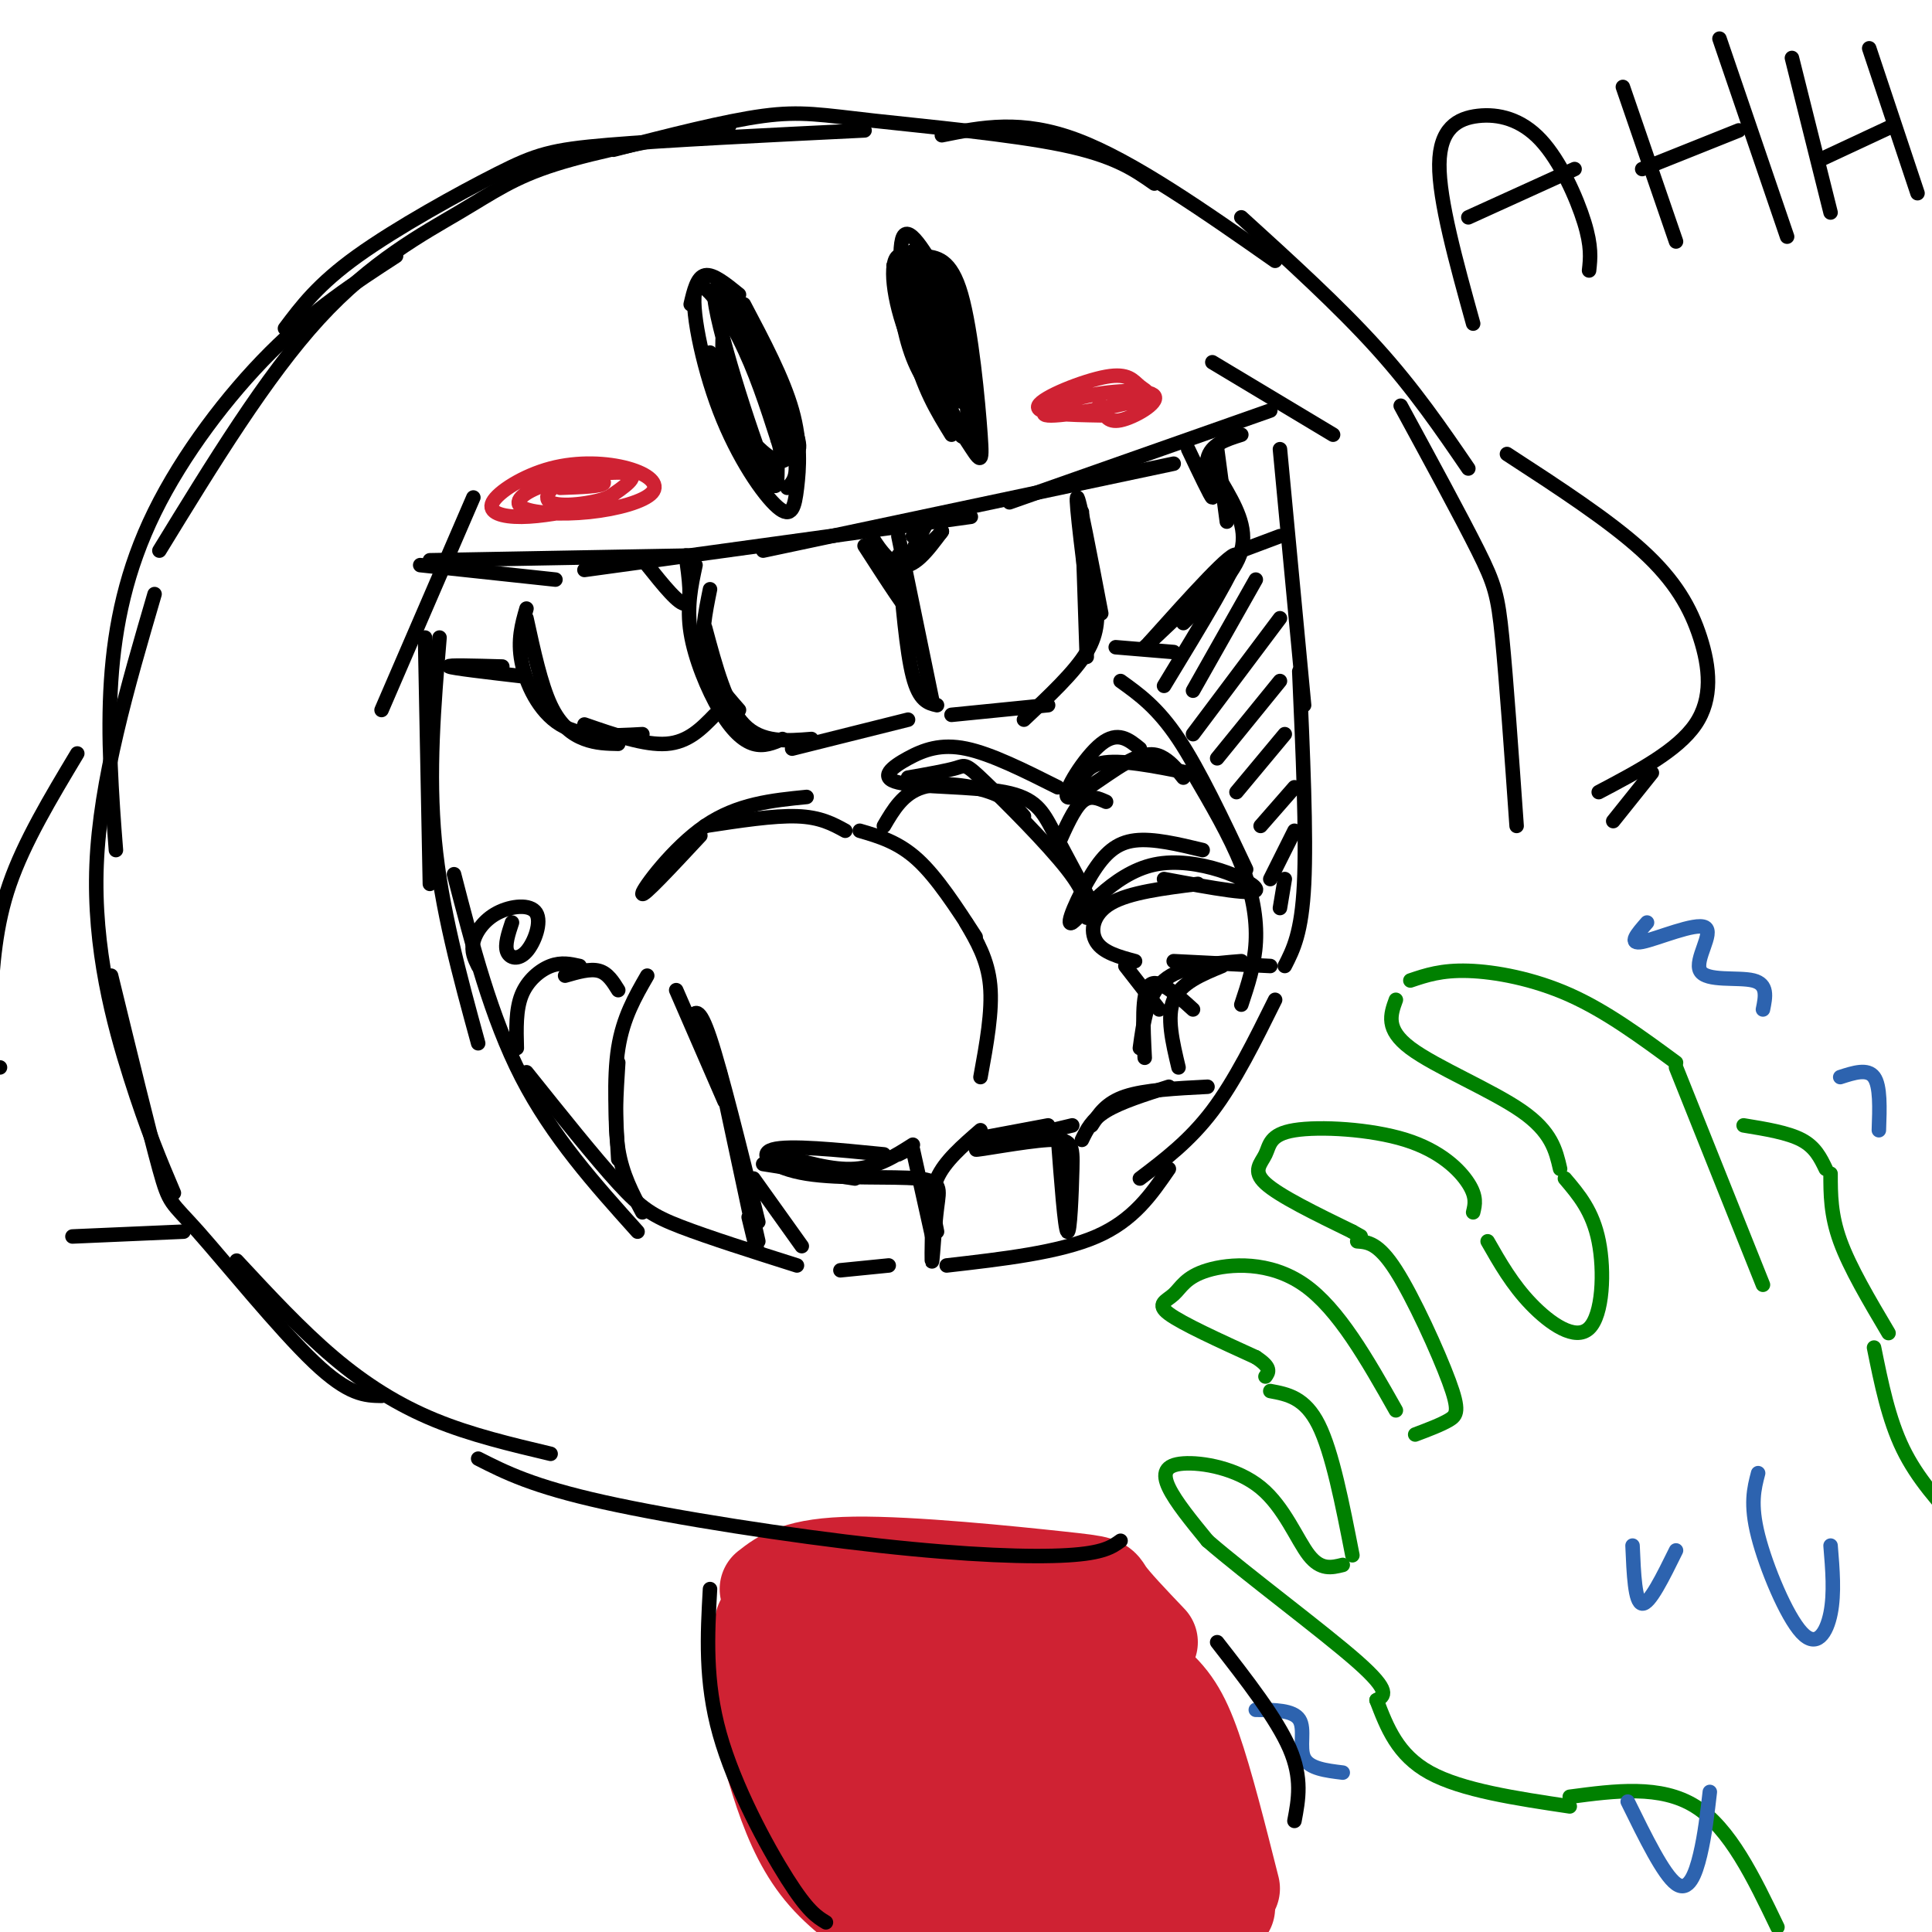 <svg viewBox='0 0 400 400' version='1.1' xmlns='http://www.w3.org/2000/svg' xmlns:xlink='http://www.w3.org/1999/xlink'><g fill='none' stroke='rgb(0,0,0)' stroke-width='3' stroke-linecap='round' stroke-linejoin='round'><path d='M114,301c-8.244,-1.956 -16.489,-3.911 -24,-7c-7.511,-3.089 -14.289,-7.311 -21,-13c-6.711,-5.689 -13.356,-12.844 -20,-20'/><path d='M79,289c-3.381,-0.054 -6.762,-0.107 -14,-7c-7.238,-6.893 -18.333,-20.625 -24,-27c-5.667,-6.375 -5.905,-5.393 -8,-13c-2.095,-7.607 -6.048,-23.804 -10,-40'/><path d='M36,247c-2.756,-6.489 -5.511,-12.978 -9,-24c-3.489,-11.022 -7.711,-26.578 -7,-44c0.711,-17.422 6.356,-36.711 12,-56'/><path d='M24,176c-0.881,-11.696 -1.762,-23.393 -1,-35c0.762,-11.607 3.167,-23.125 9,-35c5.833,-11.875 15.095,-24.107 24,-33c8.905,-8.893 17.452,-14.446 26,-20'/><path d='M33,114c11.048,-18.048 22.095,-36.095 33,-48c10.905,-11.905 21.667,-17.667 29,-22c7.333,-4.333 11.238,-7.238 20,-10c8.762,-2.762 22.381,-5.381 36,-8'/><path d='M59,68c3.429,-4.577 6.857,-9.155 15,-15c8.143,-5.845 21.000,-12.958 29,-17c8.000,-4.042 11.143,-5.012 23,-6c11.857,-0.988 32.429,-1.994 53,-3'/><path d='M127,31c11.548,-2.970 23.095,-5.940 31,-7c7.905,-1.060 12.167,-0.208 23,1c10.833,1.208 28.238,2.774 39,5c10.762,2.226 14.881,5.113 19,8'/><path d='M195,28c8.250,-1.667 16.500,-3.333 28,1c11.500,4.333 26.250,14.667 41,25'/><path d='M257,45c10.083,9.167 20.167,18.333 28,27c7.833,8.667 13.417,16.833 19,25'/><path d='M156,98c0.000,0.000 -9.000,-25.000 -9,-25'/><path d='M143,63c0.667,-2.833 1.333,-5.667 3,-6c1.667,-0.333 4.333,1.833 7,4'/><path d='M154,63c4.074,7.713 8.149,15.425 10,22c1.851,6.575 1.480,12.012 1,16c-0.480,3.988 -1.068,6.527 -4,4c-2.932,-2.527 -8.209,-10.121 -12,-20c-3.791,-9.879 -6.098,-22.044 -5,-25c1.098,-2.956 5.599,3.298 9,10c3.401,6.702 5.700,13.851 8,21'/><path d='M161,91c1.193,3.696 0.177,2.437 0,5c-0.177,2.563 0.486,8.947 -3,0c-3.486,-8.947 -11.121,-33.224 -10,-36c1.121,-2.776 10.997,15.949 15,25c4.003,9.051 2.133,8.429 1,9c-1.133,0.571 -1.530,2.335 -4,1c-2.470,-1.335 -7.013,-5.770 -9,-12c-1.987,-6.230 -1.420,-14.254 -1,-19c0.420,-4.746 0.691,-6.213 3,-1c2.309,5.213 6.654,17.107 11,29'/><path d='M164,92c1.667,6.333 0.333,7.667 -1,9'/><path d='M197,86c-3.000,-3.417 -6.000,-6.833 -8,-12c-2.000,-5.167 -3.000,-12.083 -4,-19'/><path d='M197,90c-2.956,-4.800 -5.911,-9.600 -8,-18c-2.089,-8.400 -3.311,-20.400 -2,-23c1.311,-2.600 5.156,4.200 9,11'/><path d='M191,53c2.926,0.257 5.851,0.514 8,8c2.149,7.486 3.520,22.200 4,29c0.480,6.800 0.067,5.684 -3,1c-3.067,-4.684 -8.789,-12.936 -12,-21c-3.211,-8.064 -3.910,-15.940 -2,-17c1.910,-1.060 6.429,4.695 9,8c2.571,3.305 3.192,4.159 4,10c0.808,5.841 1.802,16.669 1,19c-0.802,2.331 -3.401,-3.834 -6,-10'/><path d='M194,80c-2.729,-9.356 -6.552,-27.745 -5,-28c1.552,-0.255 8.480,17.626 11,28c2.520,10.374 0.632,13.242 -3,5c-3.632,-8.242 -9.006,-27.595 -8,-28c1.006,-0.405 8.393,18.139 10,24c1.607,5.861 -2.567,-0.960 -4,-8c-1.433,-7.040 -0.124,-14.297 1,-16c1.124,-1.703 2.062,2.149 3,6'/><path d='M199,63c0.857,3.107 1.500,7.875 1,10c-0.500,2.125 -2.143,1.607 -3,-1c-0.857,-2.607 -0.929,-7.304 -1,-12'/><path d='M87,117c0.000,0.000 28.000,3.000 28,3'/><path d='M89,116c0.000,0.000 55.000,-1.000 55,-1'/><path d='M121,118c0.000,0.000 80.000,-11.000 80,-11'/><path d='M158,114c0.000,0.000 85.000,-18.000 85,-18'/><path d='M209,104c0.000,0.000 54.000,-19.000 54,-19'/><path d='M88,132c0.000,0.000 1.000,51.000 1,51'/><path d='M91,132c-1.167,14.000 -2.333,28.000 -1,42c1.333,14.000 5.167,28.000 9,42'/><path d='M94,181c3.833,14.833 7.667,29.667 14,42c6.333,12.333 15.167,22.167 24,32'/><path d='M109,222c7.111,8.889 14.222,17.778 19,23c4.778,5.222 7.222,6.778 13,9c5.778,2.222 14.889,5.111 24,8'/><path d='M265,93c0.000,0.000 5.000,53.000 5,53'/><path d='M269,139c0.750,16.917 1.500,33.833 1,44c-0.500,10.167 -2.250,13.583 -4,17'/><path d='M264,207c-4.167,8.417 -8.333,16.833 -13,23c-4.667,6.167 -9.833,10.083 -15,14'/><path d='M242,242c-3.667,5.333 -7.333,10.667 -15,14c-7.667,3.333 -19.333,4.667 -31,6'/><path d='M174,263c0.000,0.000 10.000,-1.000 10,-1'/><path d='M186,111c0.000,0.000 7.000,34.000 7,34'/><path d='M186,115c0.833,9.917 1.667,19.833 3,25c1.333,5.167 3.167,5.583 5,6'/><path d='M197,148c0.000,0.000 20.000,-2.000 20,-2'/><path d='M212,149c5.250,-4.917 10.500,-9.833 13,-14c2.500,-4.167 2.250,-7.583 2,-11'/><path d='M224,106c0.000,0.000 1.000,30.000 1,30'/><path d='M228,127c-2.333,-12.250 -4.667,-24.500 -5,-24c-0.333,0.500 1.333,13.750 3,27'/><path d='M188,149c0.000,0.000 -24.000,6.000 -24,6'/><path d='M168,153c-5.167,0.417 -10.333,0.833 -14,-3c-3.667,-3.833 -5.833,-11.917 -8,-20'/><path d='M144,117c-0.929,4.321 -1.857,8.643 -1,14c0.857,5.357 3.500,11.750 6,16c2.500,4.250 4.857,6.357 7,7c2.143,0.643 4.071,-0.179 6,-1'/><path d='M153,147c-3.000,-3.417 -6.000,-6.833 -7,-11c-1.000,-4.167 0.000,-9.083 1,-14'/><path d='M179,113c4.690,7.268 9.381,14.536 9,13c-0.381,-1.536 -5.833,-11.875 -7,-14c-1.167,-2.125 1.952,3.964 5,5c3.048,1.036 6.024,-2.982 9,-7'/><path d='M195,110c-0.179,0.500 -5.125,5.250 -6,5c-0.875,-0.250 2.321,-5.500 3,-7c0.679,-1.500 -1.161,0.750 -3,3'/><path d='M148,148c-2.750,2.833 -5.500,5.667 -10,6c-4.500,0.333 -10.750,-1.833 -17,-4'/><path d='M128,154c-2.289,-0.044 -4.578,-0.089 -7,-1c-2.422,-0.911 -4.978,-2.689 -7,-7c-2.022,-4.311 -3.511,-11.156 -5,-18'/><path d='M109,126c-0.933,3.244 -1.867,6.489 -1,11c0.867,4.511 3.533,10.289 8,13c4.467,2.711 10.733,2.356 17,2'/><path d='M134,117c3.333,4.167 6.667,8.333 8,8c1.333,-0.333 0.667,-5.167 0,-10'/><path d='M231,134c0.000,0.000 12.000,1.000 12,1'/><path d='M237,134c0.000,0.000 18.000,-17.000 18,-17'/><path d='M245,129c5.333,-5.083 10.667,-10.167 12,-15c1.333,-4.833 -1.333,-9.417 -4,-14'/><path d='M254,108c0.000,0.000 -2.000,-15.000 -2,-15'/><path d='M246,93c2.378,5.000 4.756,10.000 5,10c0.244,0.000 -1.644,-5.000 -1,-8c0.644,-3.000 3.822,-4.000 7,-5'/><path d='M108,140c-7.167,-0.833 -14.333,-1.667 -15,-2c-0.667,-0.333 5.167,-0.167 11,0'/><path d='M257,114c0.000,0.000 8.000,-3.000 8,-3'/><path d='M232,141c3.833,2.750 7.667,5.500 12,12c4.333,6.500 9.167,16.750 14,27'/><path d='M247,160c3.822,6.533 7.644,13.067 10,19c2.356,5.933 3.244,11.267 3,16c-0.244,4.733 -1.622,8.867 -3,13'/><path d='M238,133c8.750,-9.750 17.500,-19.500 18,-18c0.500,1.500 -7.250,14.250 -15,27'/><path d='M260,120c0.000,0.000 -13.000,23.000 -13,23'/><path d='M265,128c0.000,0.000 -18.000,24.000 -18,24'/><path d='M265,141c0.000,0.000 -13.000,16.000 -13,16'/><path d='M266,152c0.000,0.000 -10.000,12.000 -10,12'/><path d='M268,163c0.000,0.000 -7.000,8.000 -7,8'/><path d='M268,172c0.000,0.000 -5.000,10.000 -5,10'/><path d='M266,182c0.000,0.000 -1.000,6.000 -1,6'/><path d='M133,251c-2.083,-3.917 -4.167,-7.833 -5,-13c-0.833,-5.167 -0.417,-11.583 0,-18'/><path d='M128,240c-0.500,-8.333 -1.000,-16.667 0,-23c1.000,-6.333 3.500,-10.667 6,-15'/><path d='M140,205c0.000,0.000 10.000,23.000 10,23'/><path d='M143,211c0.833,-1.500 1.667,-3.000 4,4c2.333,7.000 6.167,22.500 10,38'/><path d='M155,252c1.378,5.711 2.756,11.422 1,3c-1.756,-8.422 -6.644,-30.978 -7,-33c-0.356,-2.022 3.822,16.489 8,35'/><path d='M156,244c0.000,0.000 10.000,14.000 10,14'/><path d='M158,241c0.000,0.000 19.000,3.000 19,3'/><path d='M161,239c5.667,1.667 11.333,3.333 16,3c4.667,-0.333 8.333,-2.667 12,-5'/><path d='M189,238c0.000,0.000 4.000,18.000 4,18'/><path d='M193,254c-0.073,4.019 -0.145,8.038 0,7c0.145,-1.038 0.509,-7.135 1,-11c0.491,-3.865 1.111,-5.500 -4,-6c-5.111,-0.500 -15.953,0.135 -23,-1c-7.047,-1.135 -10.299,-4.038 -7,-5c3.299,-0.962 13.150,0.019 23,1'/><path d='M186,239c0.000,0.000 2.000,-1.000 2,-1'/><path d='M194,255c-0.750,-3.750 -1.500,-7.500 0,-11c1.500,-3.500 5.250,-6.750 9,-10'/><path d='M201,236c0.000,0.000 16.000,-3.000 16,-3'/><path d='M219,235c0.732,9.719 1.464,19.439 2,20c0.536,0.561 0.876,-8.035 1,-13c0.124,-4.965 0.033,-6.298 -5,-6c-5.033,0.298 -15.010,2.228 -15,2c0.010,-0.228 10.005,-2.614 20,-5'/><path d='M224,236c1.000,-2.083 2.000,-4.167 5,-6c3.000,-1.833 8.000,-3.417 13,-5'/><path d='M226,233c1.500,-2.333 3.000,-4.667 7,-6c4.000,-1.333 10.500,-1.667 17,-2'/><path d='M244,221c-1.250,-5.250 -2.500,-10.500 -1,-14c1.500,-3.500 5.750,-5.250 10,-7'/><path d='M243,199c0.000,0.000 20.000,1.000 20,1'/><path d='M257,199c-6.250,0.500 -12.500,1.000 -16,4c-3.500,3.000 -4.250,8.500 -5,14'/><path d='M237,219c-0.333,-6.667 -0.667,-13.333 1,-15c1.667,-1.667 5.333,1.667 9,5'/><path d='M240,209c0.000,0.000 -7.000,-9.000 -7,-9'/><path d='M235,199c-3.311,-0.889 -6.622,-1.778 -8,-4c-1.378,-2.222 -0.822,-5.778 3,-8c3.822,-2.222 10.911,-3.111 18,-4'/><path d='M241,182c9.874,1.841 19.747,3.682 19,2c-0.747,-1.682 -12.115,-6.887 -21,-5c-8.885,1.887 -15.289,10.867 -17,12c-1.711,1.133 1.270,-5.579 4,-10c2.730,-4.421 5.209,-6.549 9,-7c3.791,-0.451 8.896,0.774 14,2'/><path d='M219,175c1.667,-3.750 3.333,-7.500 5,-9c1.667,-1.500 3.333,-0.750 5,0'/><path d='M223,165c0.583,-3.083 1.167,-6.167 5,-7c3.833,-0.833 10.917,0.583 18,2'/><path d='M245,161c-1.191,-1.502 -2.383,-3.005 -4,-4c-1.617,-0.995 -3.660,-1.483 -8,1c-4.340,2.483 -10.976,7.938 -12,7c-1.024,-0.938 3.565,-8.268 7,-11c3.435,-2.732 5.718,-0.866 8,1'/><path d='M107,217c-0.111,-3.978 -0.222,-7.956 1,-11c1.222,-3.044 3.778,-5.156 6,-6c2.222,-0.844 4.111,-0.422 6,0'/><path d='M117,202c2.583,-0.750 5.167,-1.500 7,-1c1.833,0.500 2.917,2.250 4,4'/><path d='M99,200c-0.739,-1.496 -1.478,-2.992 -1,-5c0.478,-2.008 2.172,-4.527 5,-6c2.828,-1.473 6.789,-1.900 8,0c1.211,1.900 -0.328,6.127 -2,8c-1.672,1.873 -3.478,1.392 -4,0c-0.522,-1.392 0.239,-3.696 1,-6'/><path d='M178,172c4.000,1.167 8.000,2.333 12,6c4.000,3.667 8.000,9.833 12,16'/><path d='M200,191c2.250,3.833 4.500,7.667 5,13c0.500,5.333 -0.750,12.167 -2,19'/><path d='M183,171c1.978,-3.378 3.956,-6.756 8,-8c4.044,-1.244 10.156,-0.356 14,1c3.844,1.356 5.422,3.178 7,5'/><path d='M188,161c4.030,-0.708 8.060,-1.417 10,-2c1.940,-0.583 1.792,-1.042 6,3c4.208,4.042 12.774,12.583 17,18c4.226,5.417 4.113,7.708 4,10'/><path d='M226,187c-2.915,-5.462 -5.830,-10.923 -8,-15c-2.170,-4.077 -3.595,-6.769 -10,-8c-6.405,-1.231 -17.789,-1.000 -22,-2c-4.211,-1.000 -1.249,-3.231 2,-5c3.249,-1.769 6.785,-3.077 12,-2c5.215,1.077 12.107,4.538 19,8'/><path d='M175,172c-2.583,-1.417 -5.167,-2.833 -10,-3c-4.833,-0.167 -11.917,0.917 -19,2'/><path d='M145,173c-6.044,6.489 -12.089,12.978 -12,12c0.089,-0.978 6.311,-9.422 13,-14c6.689,-4.578 13.844,-5.289 21,-6'/><path d='M98,103c0.000,0.000 -19.000,44.000 -19,44'/><path d='M251,75c0.000,0.000 25.000,15.000 25,15'/></g>
<g fill='none' stroke='rgb(207,34,51)' stroke-width='3' stroke-linecap='round' stroke-linejoin='round'><path d='M122,105c-4.987,0.981 -9.975,1.962 -14,2c-4.025,0.038 -7.089,-0.868 -6,-3c1.089,-2.132 6.329,-5.489 12,-7c5.671,-1.511 11.771,-1.177 16,0c4.229,1.177 6.585,3.198 5,5c-1.585,1.802 -7.113,3.386 -13,4c-5.887,0.614 -12.135,0.257 -14,-1c-1.865,-1.257 0.652,-3.415 6,-5c5.348,-1.585 13.528,-2.596 16,-2c2.472,0.596 -0.764,2.798 -4,5'/><path d='M126,103c-3.439,1.316 -10.035,2.105 -12,1c-1.965,-1.105 0.702,-4.105 4,-5c3.298,-0.895 7.228,0.316 7,1c-0.228,0.684 -4.614,0.842 -9,1'/><path d='M228,86c-6.901,-0.121 -13.802,-0.242 -13,-2c0.802,-1.758 9.306,-5.154 14,-6c4.694,-0.846 5.579,0.857 7,2c1.421,1.143 3.380,1.724 -1,3c-4.380,1.276 -15.099,3.245 -18,3c-2.901,-0.245 2.016,-2.705 8,-4c5.984,-1.295 13.034,-1.426 14,0c0.966,1.426 -4.153,4.407 -7,5c-2.847,0.593 -3.424,-1.204 -4,-3'/><path d='M228,84c-0.667,-0.500 -0.333,-0.250 0,0'/></g>
<g fill='none' stroke='rgb(0,128,0)' stroke-width='3' stroke-linecap='round' stroke-linejoin='round'><path d='M391,276c-4.000,-6.750 -8.000,-13.500 -10,-19c-2.000,-5.500 -2.000,-9.750 -2,-14'/><path d='M378,242c-1.083,-2.250 -2.167,-4.500 -5,-6c-2.833,-1.500 -7.417,-2.250 -12,-3'/><path d='M365,266c0.000,0.000 -18.000,-45.000 -18,-45'/><path d='M347,220c-7.222,-5.311 -14.444,-10.622 -22,-14c-7.556,-3.378 -15.444,-4.822 -21,-5c-5.556,-0.178 -8.778,0.911 -12,2'/><path d='M289,207c-1.111,3.044 -2.222,6.089 3,10c5.222,3.911 16.778,8.689 23,13c6.222,4.311 7.111,8.156 8,12'/><path d='M324,244c2.881,3.387 5.762,6.774 7,13c1.238,6.226 0.833,15.292 -2,18c-2.833,2.708 -8.095,-0.940 -12,-5c-3.905,-4.060 -6.452,-8.530 -9,-13'/><path d='M305,251c0.393,-1.609 0.785,-3.219 -1,-6c-1.785,-2.781 -5.749,-6.734 -13,-9c-7.251,-2.266 -17.789,-2.844 -23,-2c-5.211,0.844 -5.095,3.112 -6,5c-0.905,1.888 -2.830,3.397 0,6c2.830,2.603 10.415,6.302 18,10'/><path d='M280,255c3.000,1.667 1.500,0.833 0,0'/><path d='M281,257c2.179,0.155 4.357,0.310 8,6c3.643,5.690 8.750,16.917 11,23c2.250,6.083 1.643,7.024 0,8c-1.643,0.976 -4.321,1.988 -7,3'/><path d='M289,292c-5.941,-10.515 -11.882,-21.030 -19,-26c-7.118,-4.970 -15.413,-4.394 -20,-3c-4.587,1.394 -5.466,3.606 -7,5c-1.534,1.394 -3.724,1.970 -1,4c2.724,2.030 10.362,5.515 18,9'/><path d='M260,281c3.333,2.167 2.667,3.083 2,4'/><path d='M263,288c3.583,0.667 7.167,1.333 10,7c2.833,5.667 4.917,16.333 7,27'/><path d='M278,324c-2.274,0.566 -4.549,1.132 -7,-2c-2.451,-3.132 -5.080,-9.963 -10,-14c-4.920,-4.037 -12.132,-5.279 -16,-5c-3.868,0.279 -4.391,2.080 -3,5c1.391,2.920 4.695,6.960 8,11'/><path d='M250,319c7.956,6.911 23.844,18.689 31,25c7.156,6.311 5.578,7.156 4,8'/><path d='M285,352c2.167,5.667 4.333,11.333 11,15c6.667,3.667 17.833,5.333 29,7'/><path d='M388,279c1.500,7.417 3.000,14.833 6,21c3.000,6.167 7.500,11.083 12,16'/><path d='M325,372c9.417,-1.250 18.833,-2.500 26,2c7.167,4.500 12.083,14.750 17,25'/></g>
<g fill='none' stroke='rgb(45,99,175)' stroke-width='3' stroke-linecap='round' stroke-linejoin='round'><path d='M338,320c0.250,5.917 0.500,11.833 2,12c1.500,0.167 4.250,-5.417 7,-11'/><path d='M364,305c-0.839,3.196 -1.679,6.393 0,13c1.679,6.607 5.875,16.625 9,20c3.125,3.375 5.179,0.107 6,-4c0.821,-4.107 0.411,-9.054 0,-14'/><path d='M337,373c3.711,7.556 7.422,15.111 10,17c2.578,1.889 4.022,-1.889 5,-6c0.978,-4.111 1.489,-8.556 2,-13'/><path d='M341,191c-2.010,2.297 -4.019,4.593 -1,4c3.019,-0.593 11.067,-4.077 13,-3c1.933,1.077 -2.249,6.713 -1,9c1.249,2.287 7.928,1.225 11,2c3.072,0.775 2.536,3.388 2,6'/><path d='M381,223c2.833,-0.917 5.667,-1.833 7,0c1.333,1.833 1.167,6.417 1,11'/><path d='M260,354c3.867,0.022 7.733,0.044 9,2c1.267,1.956 -0.067,5.844 1,8c1.067,2.156 4.533,2.578 8,3'/></g>
<g fill='none' stroke='rgb(207,34,51)' stroke-width='20' stroke-linecap='round' stroke-linejoin='round'><path d='M233,337c3.524,7.137 7.048,14.274 9,23c1.952,8.726 2.333,19.042 3,24c0.667,4.958 1.619,4.560 -1,8c-2.619,3.440 -8.810,10.720 -15,18'/><path d='M186,400c-5.476,-3.690 -10.952,-7.381 -15,-12c-4.048,-4.619 -6.667,-10.167 -9,-17c-2.333,-6.833 -4.381,-14.952 -5,-21c-0.619,-6.048 0.190,-10.024 1,-14'/><path d='M159,329c3.101,-2.423 6.202,-4.845 18,-5c11.798,-0.155 32.292,1.958 42,3c9.708,1.042 8.631,1.012 10,3c1.369,1.988 5.185,5.994 9,10'/><path d='M232,342c3.636,8.934 7.272,17.867 9,25c1.728,7.133 1.548,12.465 0,18c-1.548,5.535 -4.466,11.272 -6,14c-1.534,2.728 -1.686,2.448 -5,1c-3.314,-1.448 -9.789,-4.063 -16,-9c-6.211,-4.937 -12.156,-12.195 -17,-19c-4.844,-6.805 -8.586,-13.156 -11,-20c-2.414,-6.844 -3.498,-14.180 -1,-15c2.498,-0.820 8.579,4.876 14,14c5.421,9.124 10.184,21.677 13,31c2.816,9.323 3.686,15.415 2,18c-1.686,2.585 -5.926,1.662 -9,1c-3.074,-0.662 -4.981,-1.063 -9,-6c-4.019,-4.937 -10.148,-14.411 -13,-23c-2.852,-8.589 -2.426,-16.295 -2,-24'/><path d='M181,348c0.144,-4.830 1.505,-4.906 3,-6c1.495,-1.094 3.124,-3.207 8,-3c4.876,0.207 12.998,2.736 20,9c7.002,6.264 12.885,16.265 15,23c2.115,6.735 0.462,10.204 -1,12c-1.462,1.796 -2.732,1.917 -7,1c-4.268,-0.917 -11.533,-2.874 -18,-8c-6.467,-5.126 -12.134,-13.423 -14,-20c-1.866,-6.577 0.071,-11.435 1,-14c0.929,-2.565 0.851,-2.836 6,-2c5.149,0.836 15.524,2.779 23,7c7.476,4.221 12.051,10.719 15,17c2.949,6.281 4.271,12.346 4,16c-0.271,3.654 -2.136,4.899 -4,6c-1.864,1.101 -3.726,2.058 -9,2c-5.274,-0.058 -13.958,-1.131 -23,-6c-9.042,-4.869 -18.440,-13.534 -23,-20c-4.560,-6.466 -4.280,-10.733 -4,-15'/><path d='M173,347c1.688,-4.193 7.907,-7.175 10,-9c2.093,-1.825 0.059,-2.492 8,-1c7.941,1.492 25.855,5.143 35,8c9.145,2.857 9.520,4.918 8,7c-1.520,2.082 -4.934,4.183 -17,2c-12.066,-2.183 -32.783,-8.651 -40,-12c-7.217,-3.349 -0.935,-3.581 0,-4c0.935,-0.419 -3.479,-1.027 7,-2c10.479,-0.973 35.850,-2.312 37,-1c1.150,1.312 -21.921,5.276 -31,6c-9.079,0.724 -4.165,-1.793 -1,-3c3.165,-1.207 4.583,-1.103 6,-1'/><path d='M195,337c5.330,-0.116 15.656,0.093 24,2c8.344,1.907 14.708,5.514 19,9c4.292,3.486 6.512,6.853 9,14c2.488,7.147 5.244,18.073 8,29'/><path d='M241,370c0.000,0.000 13.000,25.000 13,25'/></g>
<g fill='none' stroke='rgb(0,0,0)' stroke-width='3' stroke-linecap='round' stroke-linejoin='round'><path d='M99,302c5.637,2.863 11.274,5.726 26,9c14.726,3.274 38.542,6.958 57,9c18.458,2.042 31.560,2.440 39,2c7.440,-0.440 9.220,-1.720 11,-3'/><path d='M147,329c-0.533,9.533 -1.067,19.067 2,30c3.067,10.933 9.733,23.267 14,30c4.267,6.733 6.133,7.867 8,9'/><path d='M252,340c6.167,7.917 12.333,15.833 15,22c2.667,6.167 1.833,10.583 1,15'/><path d='M16,156c-5.500,9.167 -11.000,18.333 -14,27c-3.000,8.667 -3.500,16.833 -4,25'/><path d='M0,221c0.000,0.000 0.000,0.000 0,0'/><path d='M15,256c0.000,0.000 23.000,-1.000 23,-1'/><path d='M290,84c6.267,11.533 12.533,23.067 16,30c3.467,6.933 4.133,9.267 5,18c0.867,8.733 1.933,23.867 3,39'/><path d='M312,94c10.565,6.869 21.131,13.738 28,20c6.869,6.262 10.042,11.917 12,18c1.958,6.083 2.702,12.595 -1,18c-3.702,5.405 -11.851,9.702 -20,14'/><path d='M342,160c0.000,0.000 -8.000,10.000 -8,10'/><path d='M305,67c-3.541,-12.783 -7.081,-25.566 -7,-33c0.081,-7.434 3.785,-9.518 8,-10c4.215,-0.482 8.943,0.640 13,5c4.057,4.360 7.445,11.960 9,17c1.555,5.040 1.278,7.520 1,10'/><path d='M304,45c0.000,0.000 22.000,-10.000 22,-10'/><path d='M336,18c0.000,0.000 11.000,32.000 11,32'/><path d='M340,35c0.000,0.000 20.000,-8.000 20,-8'/><path d='M356,8c0.000,0.000 14.000,41.000 14,41'/><path d='M371,12c0.000,0.000 8.000,32.000 8,32'/><path d='M377,33c0.000,0.000 15.000,-7.000 15,-7'/><path d='M387,10c0.000,0.000 10.000,30.000 10,30'/></g>
</svg>